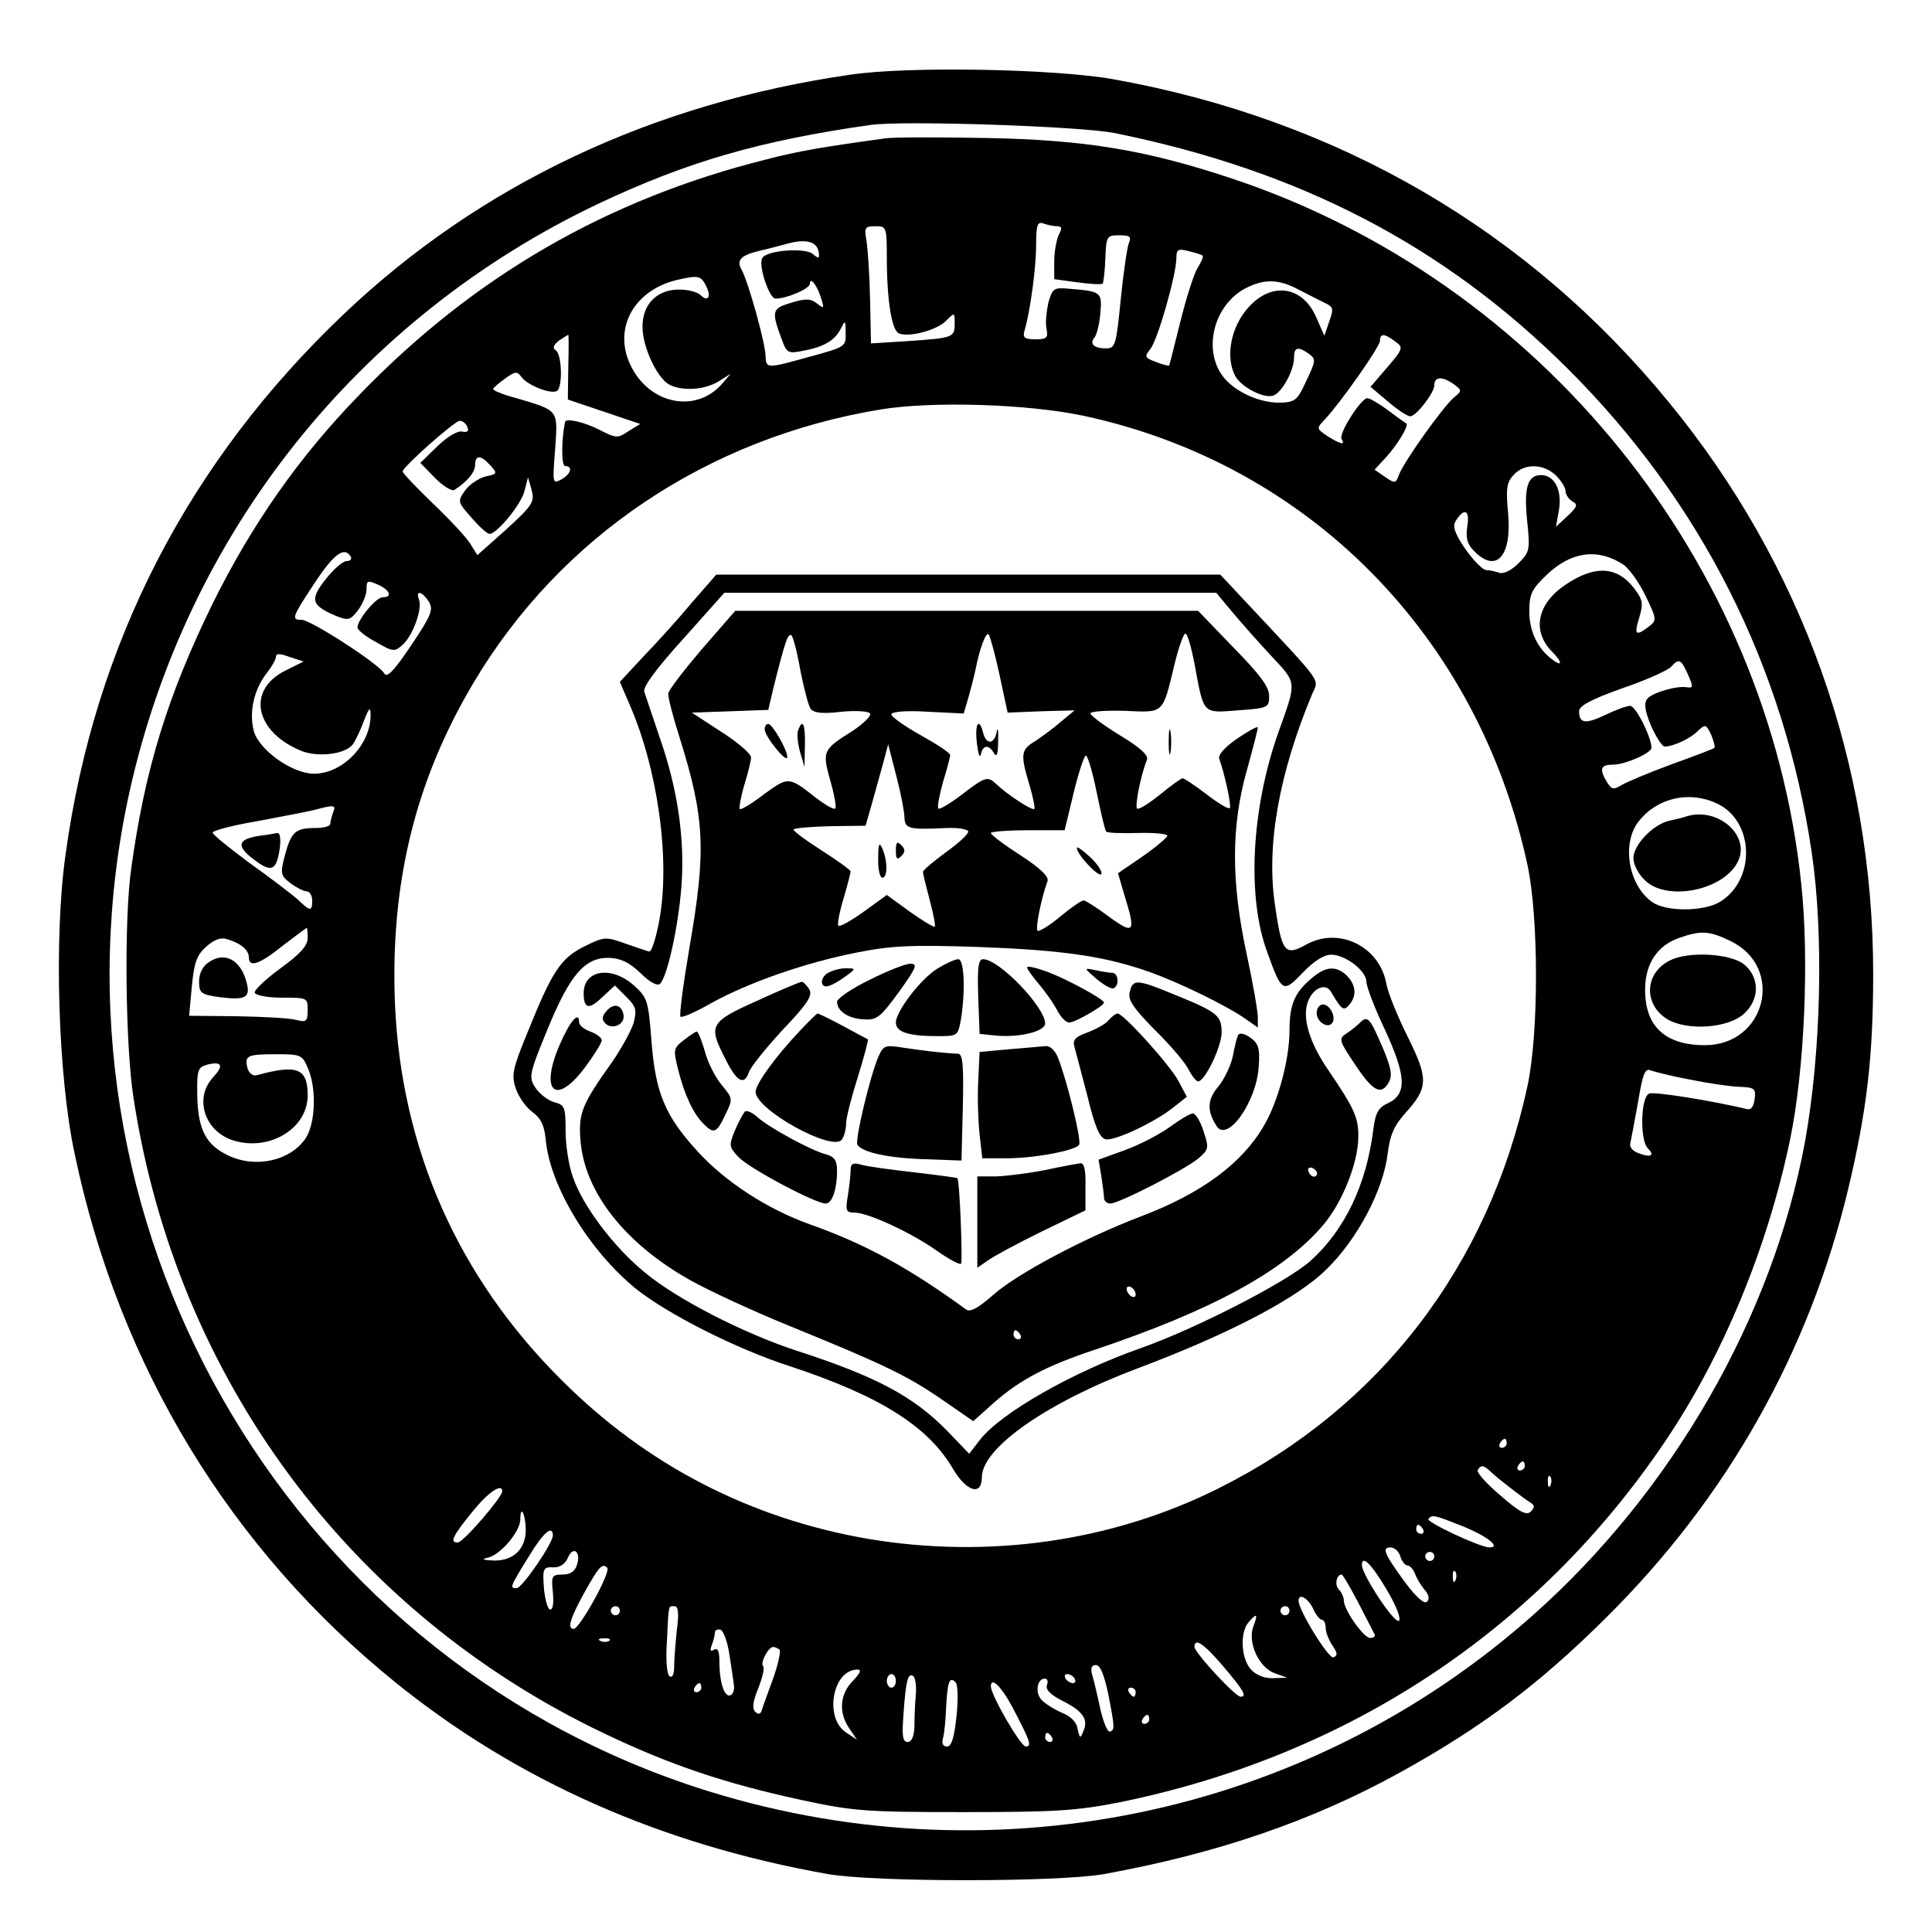 <?xml version="1.0" standalone="no"?>
<!DOCTYPE svg PUBLIC "-//W3C//DTD SVG 20010904//EN"
 "http://www.w3.org/TR/2001/REC-SVG-20010904/DTD/svg10.dtd">
<svg version="1.0" xmlns="http://www.w3.org/2000/svg"
 width="427pt" height="427pt" viewBox="0 0 427 427"
 preserveAspectRatio="xMidYMid meet">
<g transform="translate(0,427) scale(0.1,-0.1)"
fill="#000000" stroke="none">
<path d="M1880 4105 c-438 -63 -819 -243 -1120 -529 -343 -326 -551 -728 -615
-1194 -26 -182 -17 -490 20 -662 98 -469 344 -874 711 -1170 268 -216 586
-357 954 -422 102 -18 509 -18 610 0 248 45 460 117 655 225 179 99 306 194
453 340 268 265 450 587 537 950 41 172 55 292 55 475 0 463 -156 902 -450
1261 -312 382 -733 627 -1230 716 -130 23 -453 29 -580 10z m583 -129 c410
-83 729 -249 1002 -521 294 -293 478 -657 539 -1068 27 -181 21 -444 -15 -642
-71 -384 -292 -770 -599 -1043 -503 -448 -1207 -593 -1852 -382 -914 300
-1459 1258 -1252 2199 127 573 506 1049 1037 1301 195 92 355 139 602 174 73
10 463 -3 538 -18z"/>
<path d="M1955 3964 c-138 -19 -191 -28 -260 -46 -353 -88 -649 -259 -903
-523 -132 -136 -236 -285 -322 -459 -99 -202 -150 -366 -180 -586 -16 -111
-13 -391 5 -506 94 -618 477 -1136 1038 -1404 146 -70 267 -111 437 -148 116
-25 143 -27 360 -27 205 0 249 3 346 22 503 103 922 379 1204 797 127 188 226
426 276 666 32 152 43 400 25 567 -74 710 -574 1330 -1257 1558 -189 63 -324
86 -544 90 -107 2 -208 2 -225 -1z m381 -194 c11 0 12 -4 4 -19 -5 -11 -10
-37 -10 -59 l0 -39 51 -7 c28 -4 53 -5 56 -3 2 3 5 28 6 56 2 49 3 51 31 51
23 0 27 -3 21 -17 -4 -10 -12 -66 -18 -125 -10 -100 -12 -108 -32 -108 -27 0
-38 10 -26 24 5 6 11 30 13 54 4 47 2 48 -71 54 -32 3 -35 0 -44 -31 -4 -19
-7 -45 -4 -58 4 -20 0 -23 -25 -23 -23 0 -28 4 -24 18 13 43 26 141 26 190 0
45 3 53 16 48 9 -3 22 -6 30 -6z m-376 -69 c0 -95 11 -162 27 -168 23 -9 83 7
104 28 19 19 19 19 19 -6 0 -31 -3 -32 -105 -39 l-80 -5 -2 97 c-1 53 -5 112
-8 130 -5 29 -4 32 20 32 24 0 25 -2 25 -69z m-151 14 c3 -17 1 -18 -13 -6
-17 14 -101 8 -111 -9 -10 -15 15 -90 29 -90 25 0 76 22 76 33 0 17 17 -5 25
-33 7 -22 6 -23 -9 -11 -14 11 -24 12 -57 2 -44 -13 -45 -18 -19 -87 9 -24 14
-26 46 -19 45 8 70 23 83 50 9 18 10 17 10 -11 1 -30 -1 -31 -78 -52 -97 -27
-98 -27 -99 1 0 27 -38 164 -53 191 -12 21 -2 32 41 42 14 3 39 10 55 14 44
13 69 7 74 -15z m849 -10 c2 -2 -3 -14 -11 -27 -8 -12 -25 -66 -38 -118 -13
-52 -24 -96 -25 -98 -1 -1 -14 2 -29 8 -25 9 -26 12 -13 28 16 18 58 165 58
202 0 19 4 21 27 15 16 -4 29 -8 31 -10z m-1098 -66 c13 -24 5 -38 -12 -21 -7
7 -28 12 -47 12 -49 0 -81 -32 -81 -82 0 -45 32 -113 59 -128 29 -15 78 -12
109 7 l27 17 -19 -22 c-56 -65 -157 -47 -200 36 -43 82 2 169 99 193 48 11 54
10 65 -12z m1310 -9 c19 -10 45 -23 57 -29 20 -9 21 -13 11 -41 l-11 -32 -18
41 c-33 75 -109 79 -160 9 -31 -43 -39 -101 -19 -139 14 -25 64 -51 85 -43 19
8 45 55 45 84 0 23 9 25 33 8 16 -12 15 -16 -6 -60 -20 -44 -25 -47 -60 -48
-42 0 -93 22 -120 53 -51 59 -26 164 48 201 40 20 72 19 115 -4z m-1614 -171
l-1 -72 80 -27 80 -27 -26 -16 c-24 -16 -27 -16 -64 3 -33 17 -73 26 -76 18
-8 -36 -9 -98 0 -98 18 0 13 -18 -9 -30 -19 -10 -19 -8 -13 68 6 88 9 84 -89
113 -27 7 -48 16 -48 19 0 3 12 13 26 23 23 17 27 17 37 3 14 -18 65 -38 78
-30 13 8 11 82 -3 90 -7 5 -5 11 7 21 11 7 20 13 21 13 1 0 1 -32 0 -71z
m1828 56 c18 -13 17 -16 -18 -57 l-37 -43 38 -32 c21 -18 43 -33 50 -33 13 0
53 52 53 68 0 19 16 21 40 5 22 -16 22 -16 3 -32 -23 -19 -110 -141 -121 -170
-7 -20 -9 -20 -31 -5 l-23 16 25 27 c24 26 52 71 45 75 -2 1 -20 14 -40 29
-20 15 -41 27 -46 27 -14 0 -64 -79 -57 -90 9 -15 -2 -12 -31 6 -25 17 -25 17
-5 38 36 39 121 160 121 173 0 17 10 16 34 -2z m-689 -164 c498 -107 872 -487
981 -993 25 -117 25 -372 0 -488 -86 -398 -326 -711 -682 -889 -235 -118 -509
-157 -776 -112 -260 45 -489 163 -676 350 -229 227 -355 511 -369 831 -11 265
44 493 173 710 192 324 518 542 900 605 116 19 327 12 449 -14z m-1362 -25 c4
-9 0 -12 -11 -10 -10 3 -33 -11 -55 -32 l-38 -37 32 -33 c18 -18 37 -30 43
-27 28 18 46 39 46 55 0 23 13 23 34 -1 16 -17 15 -19 -11 -24 -15 -4 -36 -18
-45 -31 -17 -24 -17 -25 14 -60 17 -20 35 -36 40 -36 16 0 69 64 77 94 l8 31
8 -28 c7 -26 2 -34 -56 -87 l-64 -57 -16 26 c-9 14 -46 54 -83 89 -36 35 -66
66 -66 70 0 10 114 111 126 112 7 0 14 -6 17 -14z m2405 -106 c12 -12 22 -27
22 -35 0 -8 7 -18 15 -23 13 -7 11 -12 -10 -32 l-26 -24 7 40 c6 42 -11 74
-40 74 -30 0 -38 -28 -31 -99 7 -67 6 -71 -19 -96 -16 -16 -33 -24 -42 -21 -9
3 -22 6 -29 6 -8 0 -28 21 -46 46 -24 35 -29 51 -22 62 19 31 32 25 26 -11 -4
-27 0 -40 16 -56 49 -49 83 -9 74 86 -5 52 -3 67 12 83 23 26 65 26 93 0z
m-2663 -180 c3 -5 0 -10 -9 -10 -8 0 -29 -18 -46 -40 -36 -45 -32 -58 22 -81
28 -11 32 -10 49 12 10 13 19 34 19 46 0 20 2 21 25 11 27 -12 33 -28 11 -28
-15 0 -56 -50 -56 -67 0 -5 18 -20 41 -32 38 -22 41 -22 59 -6 23 21 44 80 36
100 -8 22 7 18 22 -5 10 -17 6 -29 -39 -96 -39 -58 -54 -73 -60 -62 -12 21
-162 118 -182 118 -24 0 -22 5 28 81 43 65 66 82 80 59z m2813 -18 c13 -9 35
-40 49 -69 25 -52 25 -54 7 -68 -29 -22 -33 -18 -21 20 9 31 8 39 -10 63 -38
51 -88 54 -154 9 -62 -42 -74 -102 -28 -148 23 -23 22 -34 -1 -16 -32 24 -50
62 -50 106 0 38 5 49 40 82 53 50 112 58 168 21z m-2957 -234 c-87 -43 -68
-136 36 -178 37 -14 95 -7 112 14 6 7 17 31 25 52 11 29 15 33 15 16 2 -65
-60 -132 -125 -132 -48 0 -121 52 -133 94 -11 42 0 92 29 129 11 14 20 30 20
36 0 7 9 7 30 -1 l31 -10 -40 -20z m3097 -3 c15 -33 15 -36 0 -34 -22 4 -76
-12 -87 -25 -8 -10 -6 -26 8 -60 11 -25 25 -46 30 -46 19 0 58 18 74 35 16 15
18 14 29 -9 6 -15 9 -27 7 -29 -2 -2 -44 -18 -94 -36 -49 -18 -99 -39 -111
-46 -18 -11 -22 -10 -32 6 -18 29 -15 39 13 39 27 0 85 26 85 37 0 24 -35 93
-47 93 -8 0 -32 -9 -55 -20 -44 -21 -58 -19 -58 8 0 12 26 26 96 51 53 18 101
40 107 47 17 19 22 17 35 -11z m67 -291 c83 -39 86 -170 5 -218 -36 -21 -118
-21 -148 0 -53 37 -69 130 -30 179 41 52 112 68 173 39z m-3059 -20 c-3 -9 -6
-20 -6 -25 0 -5 -15 -9 -32 -9 -45 0 -54 -8 -68 -59 -11 -42 -10 -46 12 -63
12 -9 29 -18 36 -18 6 0 12 -9 12 -20 0 -25 -4 -25 -33 3 -14 12 -61 48 -106
80 -44 33 -81 62 -81 67 0 4 44 16 98 25 53 10 111 21 127 25 45 12 48 11 41
-6z m-56 -277 c0 -17 -16 -35 -60 -67 -33 -24 -59 -49 -57 -54 2 -6 29 -11 60
-11 56 0 57 0 57 -27 0 -26 -3 -28 -26 -22 -15 4 -74 7 -132 8 l-104 1 6 65
c5 53 11 69 32 88 18 16 33 21 47 16 30 -9 47 -24 47 -40 0 -23 23 -16 75 26
28 21 51 39 53 39 1 1 2 -9 2 -22z m3145 -7 c120 -58 78 -230 -57 -230 -89 0
-134 43 -132 127 1 54 28 94 75 110 48 17 67 16 114 -7z m-3144 -282 c19 -45
16 -120 -5 -153 -33 -50 -110 -68 -171 -39 -49 23 -67 56 -69 130 -1 60 1 65
22 71 33 8 37 -2 13 -28 -42 -45 -20 -118 43 -139 80 -26 166 25 166 99 0 60
-23 69 -111 45 -10 -3 -18 3 -22 15 -7 28 -1 31 63 31 55 0 58 -1 71 -32z
m3054 -24 c39 -8 87 -15 108 -16 35 -1 38 -4 35 -27 -2 -17 -8 -25 -18 -22
-75 18 -204 39 -215 34 -19 -7 -21 -103 -3 -121 16 -16 7 -21 -20 -11 -16 6
-22 15 -18 26 2 10 10 51 17 91 10 60 15 72 28 66 9 -3 48 -13 86 -20z m-405
-804 c0 -5 -5 -10 -11 -10 -5 0 -7 5 -4 10 3 6 8 10 11 10 2 0 4 -4 4 -10z
m40 -50 c0 -5 -5 -10 -11 -10 -5 0 -7 5 -4 10 3 6 8 10 11 10 2 0 4 -4 4 -10z
m-76 -12 c14 -14 71 -58 90 -70 8 -5 8 -10 -1 -19 -9 -9 -25 -1 -67 36 -31 26
-53 51 -50 56 7 12 13 11 28 -3z m133 -30 c-3 -8 -6 -5 -6 6 -1 11 2 17 5 13
3 -3 4 -12 1 -19z m-2317 -14 c0 -13 -86 -113 -98 -113 -19 -1 -12 14 33 69
34 42 65 63 65 44z m52 -83 c1 -44 -27 -71 -71 -70 -23 1 -28 3 -14 6 28 5 73
58 73 85 0 33 11 14 12 -21z m2073 5 c53 -22 83 -46 57 -46 -21 0 -142 57
-135 63 9 10 12 9 78 -17z m-90 -6 c3 -5 1 -10 -4 -10 -6 0 -11 5 -11 10 0 6
2 10 4 10 3 0 8 -4 11 -10z m-1923 -13 c0 -18 -68 -117 -80 -117 -16 0 -16 1
28 72 31 51 51 68 52 45z m53 -66 c-4 -14 -15 -21 -32 -21 -23 0 -25 -3 -21
-40 2 -25 0 -39 -7 -37 -5 2 -11 24 -13 49 -3 41 -1 45 20 44 15 -1 27 7 33
21 12 28 30 13 20 -16z m1820 19 c3 -11 11 -20 16 -20 5 0 12 -8 16 -17 3 -10
13 -26 21 -36 10 -11 12 -21 6 -27 -6 -6 -24 10 -48 42 -46 63 -53 78 -33 78
9 0 19 -9 22 -20z m75 0 c0 -5 -4 -10 -10 -10 -5 0 -10 5 -10 10 0 6 5 10 10
10 6 0 10 -4 10 -10z m-106 -72 c21 -35 33 -65 28 -70 -9 -9 -82 102 -82 123
0 23 20 4 54 -53z m-1722 47 c9 -9 -61 -135 -74 -135 -15 0 -8 23 24 81 32 57
39 65 50 54z m1875 -27 c-3 -8 -6 -5 -6 6 -1 11 2 17 5 13 3 -3 4 -12 1 -19z
m-215 -50 c18 -35 34 -66 36 -70 2 -5 -2 -8 -10 -8 -14 0 -58 62 -58 83 0 7
-5 18 -11 24 -10 10 -5 33 6 33 3 0 19 -28 37 -62z m-100 -13 c6 -14 15 -25
20 -25 4 0 8 -8 8 -18 0 -10 7 -27 15 -39 11 -16 12 -22 2 -26 -11 -3 -77 104
-77 125 0 18 21 6 32 -17z m-1532 -5 c0 -5 -4 -10 -10 -10 -5 0 -10 5 -10 10
0 6 5 10 10 10 6 0 10 -4 10 -10z m126 -42 c-3 -29 -6 -66 -6 -81 0 -17 -4
-26 -10 -22 -6 4 -9 36 -6 78 4 84 3 77 17 77 8 0 10 -16 5 -52z m1354 42 c0
-5 -4 -10 -10 -10 -5 0 -10 5 -10 10 0 6 5 10 10 10 6 0 10 -4 10 -10z m-80
-35 c-13 -35 12 -90 47 -103 l28 -10 -31 -1 c-19 -1 -38 7 -49 19 -22 24 -25
81 -6 104 19 22 22 20 11 -9z m-1158 -61 c4 -27 9 -58 10 -68 2 -10 -2 -21 -8
-23 -13 -4 -24 28 -24 75 0 23 -4 31 -12 26 -8 -5 -9 -2 -5 10 4 10 7 22 7 28
0 5 6 8 13 6 6 -3 15 -27 19 -54z m-265 30 c-3 -3 -12 -4 -19 -1 -8 3 -5 6 6
6 11 1 17 -2 13 -5z m1355 -55 c46 -54 55 -69 40 -69 -12 0 -102 98 -102 110
0 21 20 8 62 -41z m-979 35 c3 -3 -3 -32 -14 -63 -11 -31 -23 -62 -25 -70 -3
-10 -8 -11 -15 -4 -7 7 -5 23 7 52 9 23 14 44 11 48 -8 7 11 43 22 43 4 0 10
-3 14 -6z m726 -96 c15 -76 15 -82 4 -85 -5 -2 -14 20 -21 49 -6 29 -14 63
-18 76 -4 15 -2 22 8 22 10 0 18 -21 27 -62z m-564 27 c-29 -29 -32 -70 -8
-105 l17 -25 -24 16 c-49 32 -30 139 25 139 10 0 6 -8 -10 -25z m95 0 c0 -8
-4 -15 -10 -15 -5 0 -10 7 -10 15 0 8 5 15 10 15 6 0 10 -7 10 -15z m44 -32
c-2 -21 -3 -53 -3 -70 -1 -21 -6 -33 -15 -33 -11 0 -13 13 -9 63 5 73 10 90
21 83 5 -3 8 -22 6 -43z m351 37 c3 -5 2 -10 -4 -10 -5 0 -13 5 -16 10 -3 6
-2 10 4 10 5 0 13 -4 16 -10z m-261 -83 c-5 -48 -11 -67 -21 -67 -9 0 -12 7
-9 18 3 9 6 40 7 67 3 57 7 71 21 57 5 -5 6 -38 2 -75z m200 69 c-4 -10 8 -22
36 -36 45 -23 56 -41 44 -67 -6 -16 -8 -15 -12 5 -2 15 -15 29 -36 37 -18 8
-38 21 -45 29 -14 17 -8 46 8 46 6 0 8 -6 5 -14z m-764 -6 c0 -5 -5 -10 -11
-10 -5 0 -7 5 -4 10 3 6 8 10 11 10 2 0 4 -4 4 -10z m687 -42 c41 -78 44 -88
30 -88 -11 0 -77 113 -77 133 0 22 23 0 47 -45z m273 32 c0 -5 -2 -10 -4 -10
-3 0 -8 5 -11 10 -3 6 -1 10 4 10 6 0 11 -4 11 -10z m30 -60 c0 -5 -5 -10 -11
-10 -5 0 -7 5 -4 10 3 6 8 10 11 10 2 0 4 -4 4 -10z m-215 -40 c3 -5 1 -10 -4
-10 -6 0 -11 5 -11 10 0 6 2 10 4 10 3 0 8 -4 11 -10z"/>
<path d="M1529 2938 c-29 -35 -77 -88 -107 -119 l-52 -56 21 -49 c63 -144 91
-345 66 -479 -7 -38 -17 -69 -22 -68 -6 1 -30 10 -54 18 -42 15 -46 15 -90 -7
-52 -26 -71 -55 -126 -192 -32 -78 -35 -92 -25 -122 6 -18 23 -42 37 -52 19
-14 26 -30 29 -60 9 -103 96 -246 199 -330 70 -56 221 -133 342 -172 197 -65
304 -132 359 -226 30 -51 64 -61 64 -19 0 65 145 166 345 241 202 76 353 155
417 219 68 66 126 176 135 256 5 40 14 61 39 89 51 56 51 76 6 167 -22 44 -44
97 -48 119 -15 82 -104 126 -176 87 -48 -27 -55 -19 -70 86 -20 132 9 292 82
467 15 35 28 17 -144 201 l-59 63 -557 0 -557 0 -54 -62z m1194 -20 c20 -24
59 -68 87 -98 57 -61 56 -55 16 -167 -60 -168 -71 -365 -25 -488 32 -89 35
-90 78 -45 25 26 47 40 63 40 32 0 78 -36 78 -60 0 -10 18 -58 41 -106 47
-102 49 -142 7 -162 -22 -10 -28 -21 -33 -60 -15 -120 -63 -221 -139 -289 -53
-47 -254 -150 -376 -193 -148 -52 -307 -142 -354 -202 l-24 -31 -48 50 c-75
77 -158 121 -334 178 -116 38 -263 113 -334 172 -68 55 -138 147 -160 212 -9
25 -16 70 -16 102 0 52 -2 57 -25 63 -14 4 -32 18 -41 31 -16 24 -15 30 26
130 50 122 83 159 136 158 26 -1 45 -10 70 -34 21 -21 38 -29 43 -23 16 16 40
125 47 214 8 105 -8 216 -48 330 -16 47 -31 92 -34 101 -4 10 27 52 86 117
l91 102 543 0 544 0 35 -42z"/>
<path d="M1551 2835 c-40 -47 -74 -91 -74 -98 -1 -7 10 -50 25 -97 56 -179 59
-249 22 -463 -14 -82 -23 -151 -20 -154 3 -3 33 10 68 30 81 45 209 90 323
112 75 15 120 17 270 12 183 -7 276 -20 375 -55 63 -22 172 -75 213 -104 l27
-19 0 23 c0 13 -11 76 -25 141 -34 158 -34 280 0 402 14 50 25 93 25 97 0 4
-20 -7 -45 -24 -29 -20 -44 -37 -40 -46 12 -33 27 -103 23 -108 -3 -3 -26 11
-52 31 -25 19 -49 35 -52 35 -3 0 -26 -16 -50 -36 -25 -20 -47 -34 -51 -31 -5
6 8 73 22 108 4 10 -17 28 -60 54 -36 22 -65 44 -65 48 0 5 34 7 76 6 87 -4
83 -8 109 99 9 39 21 72 25 72 4 0 13 -30 20 -67 21 -113 17 -109 96 -103 67
5 69 6 69 32 0 20 -20 47 -79 107 l-78 81 -512 0 -511 0 -74 -85z m218 -47 c8
-40 18 -79 23 -85 7 -9 28 -11 68 -6 33 3 60 1 63 -4 3 -5 -14 -22 -38 -38
-67 -42 -68 -45 -50 -110 9 -31 14 -59 11 -62 -3 -3 -22 8 -43 24 -60 47 -60
47 -114 8 -27 -21 -52 -36 -54 -33 -2 2 2 26 10 53 8 26 15 54 15 61 0 8 -29
33 -65 56 l-66 43 85 3 84 3 11 47 c26 104 32 122 40 118 4 -3 13 -38 20 -78z
m440 -9 l18 -84 74 3 74 2 -30 -25 c-16 -14 -42 -33 -57 -43 -32 -19 -33 -29
-13 -96 8 -27 13 -51 11 -54 -5 -4 -60 32 -84 55 -19 18 -24 17 -76 -23 -26
-20 -50 -34 -52 -31 -3 3 2 29 10 58 9 29 16 56 16 60 0 5 -29 24 -65 44 -36
20 -65 41 -65 46 0 6 32 9 80 6 l80 -4 9 31 c5 17 13 47 17 66 9 46 23 84 29
78 3 -3 14 -43 24 -89z m-210 -316 c1 -25 10 -27 94 -23 26 1 47 -3 47 -8 0
-6 -22 -26 -50 -46 -27 -20 -50 -39 -50 -43 0 -5 7 -33 15 -63 8 -30 13 -56
11 -58 -2 -2 -27 13 -55 33 l-51 37 -51 -37 c-28 -20 -53 -34 -56 -31 -3 2 2
29 11 59 9 30 16 58 16 61 0 3 -29 24 -65 47 -36 23 -64 44 -61 46 3 3 40 6
82 7 l77 1 13 45 c7 25 18 65 25 90 l12 45 18 -70 c10 -38 18 -80 18 -92z
m425 55 c9 -44 18 -83 21 -86 3 -3 34 -4 70 -3 36 1 65 -2 65 -6 0 -4 -25 -25
-55 -46 l-54 -37 14 -48 c26 -83 22 -89 -34 -48 -27 20 -52 36 -56 36 -5 0
-28 -16 -52 -36 -24 -20 -47 -34 -50 -31 -5 6 9 74 22 109 4 10 -14 28 -60 58
-36 23 -65 45 -65 49 0 3 37 6 81 6 l82 0 20 83 c11 45 23 82 27 82 4 0 15
-37 24 -82z"/>
<path d="M1690 2658 c1 -17 50 -77 50 -61 0 16 -33 73 -42 73 -5 0 -8 -6 -8
-12z"/>
<path d="M1764 2656 c-3 -7 -1 -29 4 -47 l10 -34 1 48 c1 47 -5 60 -15 33z"/>
<path d="M2159 2628 c3 -24 6 -35 9 -25 4 21 18 22 29 2 6 -10 9 -1 9 28 1 23
-1 32 -3 20 -5 -28 -23 -30 -30 -3 -9 36 -19 21 -14 -22z"/>
<path d="M1941 2373 c-1 -24 4 -43 9 -43 12 0 12 37 0 65 -7 15 -9 10 -9 -22z"/>
<path d="M1980 2390 c0 -19 3 -21 12 -12 9 9 9 15 0 24 -9 9 -12 7 -12 -12z"/>
<path d="M2380 2396 c0 -15 49 -66 54 -58 3 5 -8 22 -24 37 -17 16 -30 25 -30
21z"/>
<path d="M2583 2630 c0 -25 2 -35 4 -22 2 12 2 32 0 45 -2 12 -4 2 -4 -23z"/>
<path d="M2073 2130 c-37 -22 -93 -95 -93 -120 0 -21 28 -30 91 -30 46 0 46 0
53 38 10 64 7 132 -6 132 -7 0 -27 -9 -45 -20z"/>
<path d="M2162 2068 l3 -83 29 -3 c55 -7 116 8 116 26 -1 37 -102 142 -137
142 -11 0 -13 -19 -11 -82z"/>
<path d="M1921 2104 c-39 -19 -71 -41 -71 -48 0 -21 26 -38 61 -39 27 -2 36 6
76 61 38 53 42 62 25 62 -11 0 -51 -16 -91 -36z"/>
<path d="M2270 2132 c0 -4 12 -20 26 -37 14 -16 32 -42 40 -57 8 -16 20 -28
27 -28 13 0 77 37 77 44 0 7 -74 48 -122 67 -27 10 -48 15 -48 11z"/>
<path d="M1827 2118 c-9 -7 -13 -18 -9 -24 5 -8 18 -4 42 12 33 23 34 24 9 24
-14 0 -33 -6 -42 -12z"/>
<path d="M2424 2106 c17 -14 33 -23 38 -20 13 8 9 34 -4 34 -7 0 -24 3 -38 6
-25 5 -25 5 4 -20z"/>
<path d="M2898 2107 c-37 -31 -48 -58 -48 -114 0 -64 -25 -157 -56 -210 -49
-85 -139 -151 -274 -202 -125 -48 -272 -126 -325 -173 -33 -29 -51 -39 -60
-32 -125 91 -221 144 -345 188 -95 34 -187 94 -249 162 -71 78 -92 128 -101
241 -7 92 -9 98 -39 125 -49 44 -111 35 -111 -17 0 -35 12 -37 41 -9 l28 26
25 -25 c22 -22 24 -29 16 -59 -6 -18 -27 -56 -47 -85 -67 -94 -75 -113 -70
-174 9 -113 97 -226 240 -307 42 -24 142 -70 223 -103 211 -86 260 -110 337
-163 l68 -47 47 42 c56 49 114 80 219 115 260 87 420 174 507 276 42 49 77
136 78 193 1 44 -8 64 -65 148 -43 62 -60 118 -46 154 11 29 38 41 50 22 26
-44 29 -45 44 -26 15 21 10 45 -13 65 -23 18 -44 15 -74 -11z m13 -430 c-1
-12 -15 -9 -19 4 -3 6 1 10 8 8 6 -3 11 -8 11 -12z m-401 -268 c0 -6 -4 -7
-10 -4 -5 3 -10 11 -10 16 0 6 5 7 10 4 6 -3 10 -11 10 -16z m-255 -89 c3 -5
1 -10 -4 -10 -6 0 -11 5 -11 10 0 6 2 10 4 10 3 0 8 -4 11 -10z"/>
<path d="M1673 2058 c-105 -47 -108 -54 -70 -128 25 -51 42 -60 52 -30 4 12
38 54 75 94 55 58 66 75 59 89 -6 9 -13 17 -17 17 -4 0 -49 -19 -99 -42z"/>
<path d="M2497 2078 c-5 -17 7 -35 54 -83 34 -33 67 -72 75 -87 8 -16 18 -28
22 -28 15 0 52 77 52 108 0 37 -9 45 -100 82 -87 36 -96 37 -103 8z"/>
<path d="M1340 2035 c-10 -11 -10 -19 -2 -27 15 -15 44 -2 40 19 -4 23 -22 27
-38 8z"/>
<path d="M2910 2031 c0 -20 26 -36 35 -21 8 13 -6 40 -21 40 -8 0 -14 -9 -14
-19z"/>
<path d="M1769 1993 c-55 -58 -99 -119 -99 -136 0 -40 173 -135 191 -105 5 7
9 23 9 35 0 12 12 59 26 103 14 45 24 83 22 83 -2 1 -27 14 -56 30 -28 15 -53
27 -55 27 -2 0 -19 -17 -38 -37z"/>
<path d="M2450 2015 c-6 -8 -28 -20 -47 -27 -27 -10 -33 -16 -28 -33 3 -11 16
-60 29 -110 16 -66 27 -91 40 -93 20 -4 109 38 150 71 l29 23 -18 34 c-18 35
-122 150 -135 150 -4 0 -13 -7 -20 -15z"/>
<path d="M1237 1961 c-45 -104 -9 -137 56 -50 20 27 37 54 37 60 0 5 -11 14
-25 19 -14 5 -25 14 -25 20 0 27 -20 4 -43 -49z"/>
<path d="M3005 2009 c-5 -5 -18 -16 -29 -23 -18 -12 -17 -15 19 -69 40 -60 58
-69 75 -38 8 15 4 34 -16 80 -27 63 -32 67 -49 50z"/>
<path d="M1511 1971 c-23 -18 -23 -21 -12 -66 14 -55 33 -96 56 -119 23 -23
29 -20 48 20 17 35 17 36 -8 66 -14 17 -31 50 -37 74 -7 24 -15 44 -18 44 -3
0 -16 -9 -29 -19z"/>
<path d="M2737 1983 c-3 -4 -8 -25 -12 -46 -4 -21 -19 -52 -32 -68 -25 -29
-26 -54 -4 -88 24 -37 89 55 93 133 3 40 -1 50 -19 63 -11 8 -23 11 -26 6z"/>
<path d="M1942 1936 c-18 -40 -53 -186 -47 -196 10 -17 71 -30 150 -32 l80 -3
3 118 c2 90 0 117 -10 118 -39 2 -78 7 -119 13 -42 7 -46 6 -57 -18z"/>
<path d="M2230 1951 l-65 -6 -3 -65 c-2 -36 0 -89 3 -117 l6 -53 54 0 c61 0
152 17 160 30 6 9 -27 143 -47 193 -6 15 -17 26 -27 25 -9 -1 -45 -4 -81 -7z"/>
<path d="M1646 1813 c-4 -5 -14 -23 -22 -42 -13 -32 -13 -36 8 -58 23 -25 170
-103 193 -103 14 0 25 31 25 73 0 22 -6 30 -22 35 -34 8 -130 61 -154 83 -11
10 -24 16 -28 12z"/>
<path d="M2585 1779 c-22 -16 -66 -39 -99 -51 l-58 -21 6 -36 c3 -20 6 -42 6
-48 0 -7 6 -13 14 -13 19 0 165 75 195 100 23 20 23 23 11 60 -7 22 -18 40
-24 39 -6 0 -29 -14 -51 -30z"/>
<path d="M1880 1684 c0 -11 -3 -36 -6 -56 -6 -34 -4 -38 14 -38 31 0 127 -45
182 -84 27 -19 51 -32 54 -29 4 4 -3 184 -8 189 0 1 -44 7 -96 13 -52 6 -105
13 -117 17 -18 5 -23 2 -23 -12z"/>
<path d="M2310 1684 c-36 -7 -84 -13 -107 -14 l-43 0 0 -101 0 -101 23 16 c12
9 66 38 119 64 l97 47 0 53 c1 36 -3 52 -11 51 -7 -1 -42 -7 -78 -15z"/>
<path d="M3725 2465 c-5 -2 -22 -6 -36 -9 -35 -8 -79 -53 -79 -83 0 -13 11
-35 25 -48 46 -47 169 -25 204 37 34 59 -42 127 -114 103z"/>
<path d="M575 2423 c-48 -7 -53 -21 -20 -48 38 -30 51 -31 59 -2 8 31 7 57 -1
56 -5 -1 -21 -4 -38 -6z"/>
<path d="M461 2143 c-13 -8 -21 -25 -21 -42 0 -26 4 -29 46 -35 57 -7 68 -1
59 33 -13 50 -49 69 -84 44z"/>
<path d="M3690 2147 c-55 -28 -58 -96 -6 -129 44 -27 136 -21 171 12 35 32 34
81 -1 109 -31 24 -123 29 -164 8z"/>
</g>
</svg>
